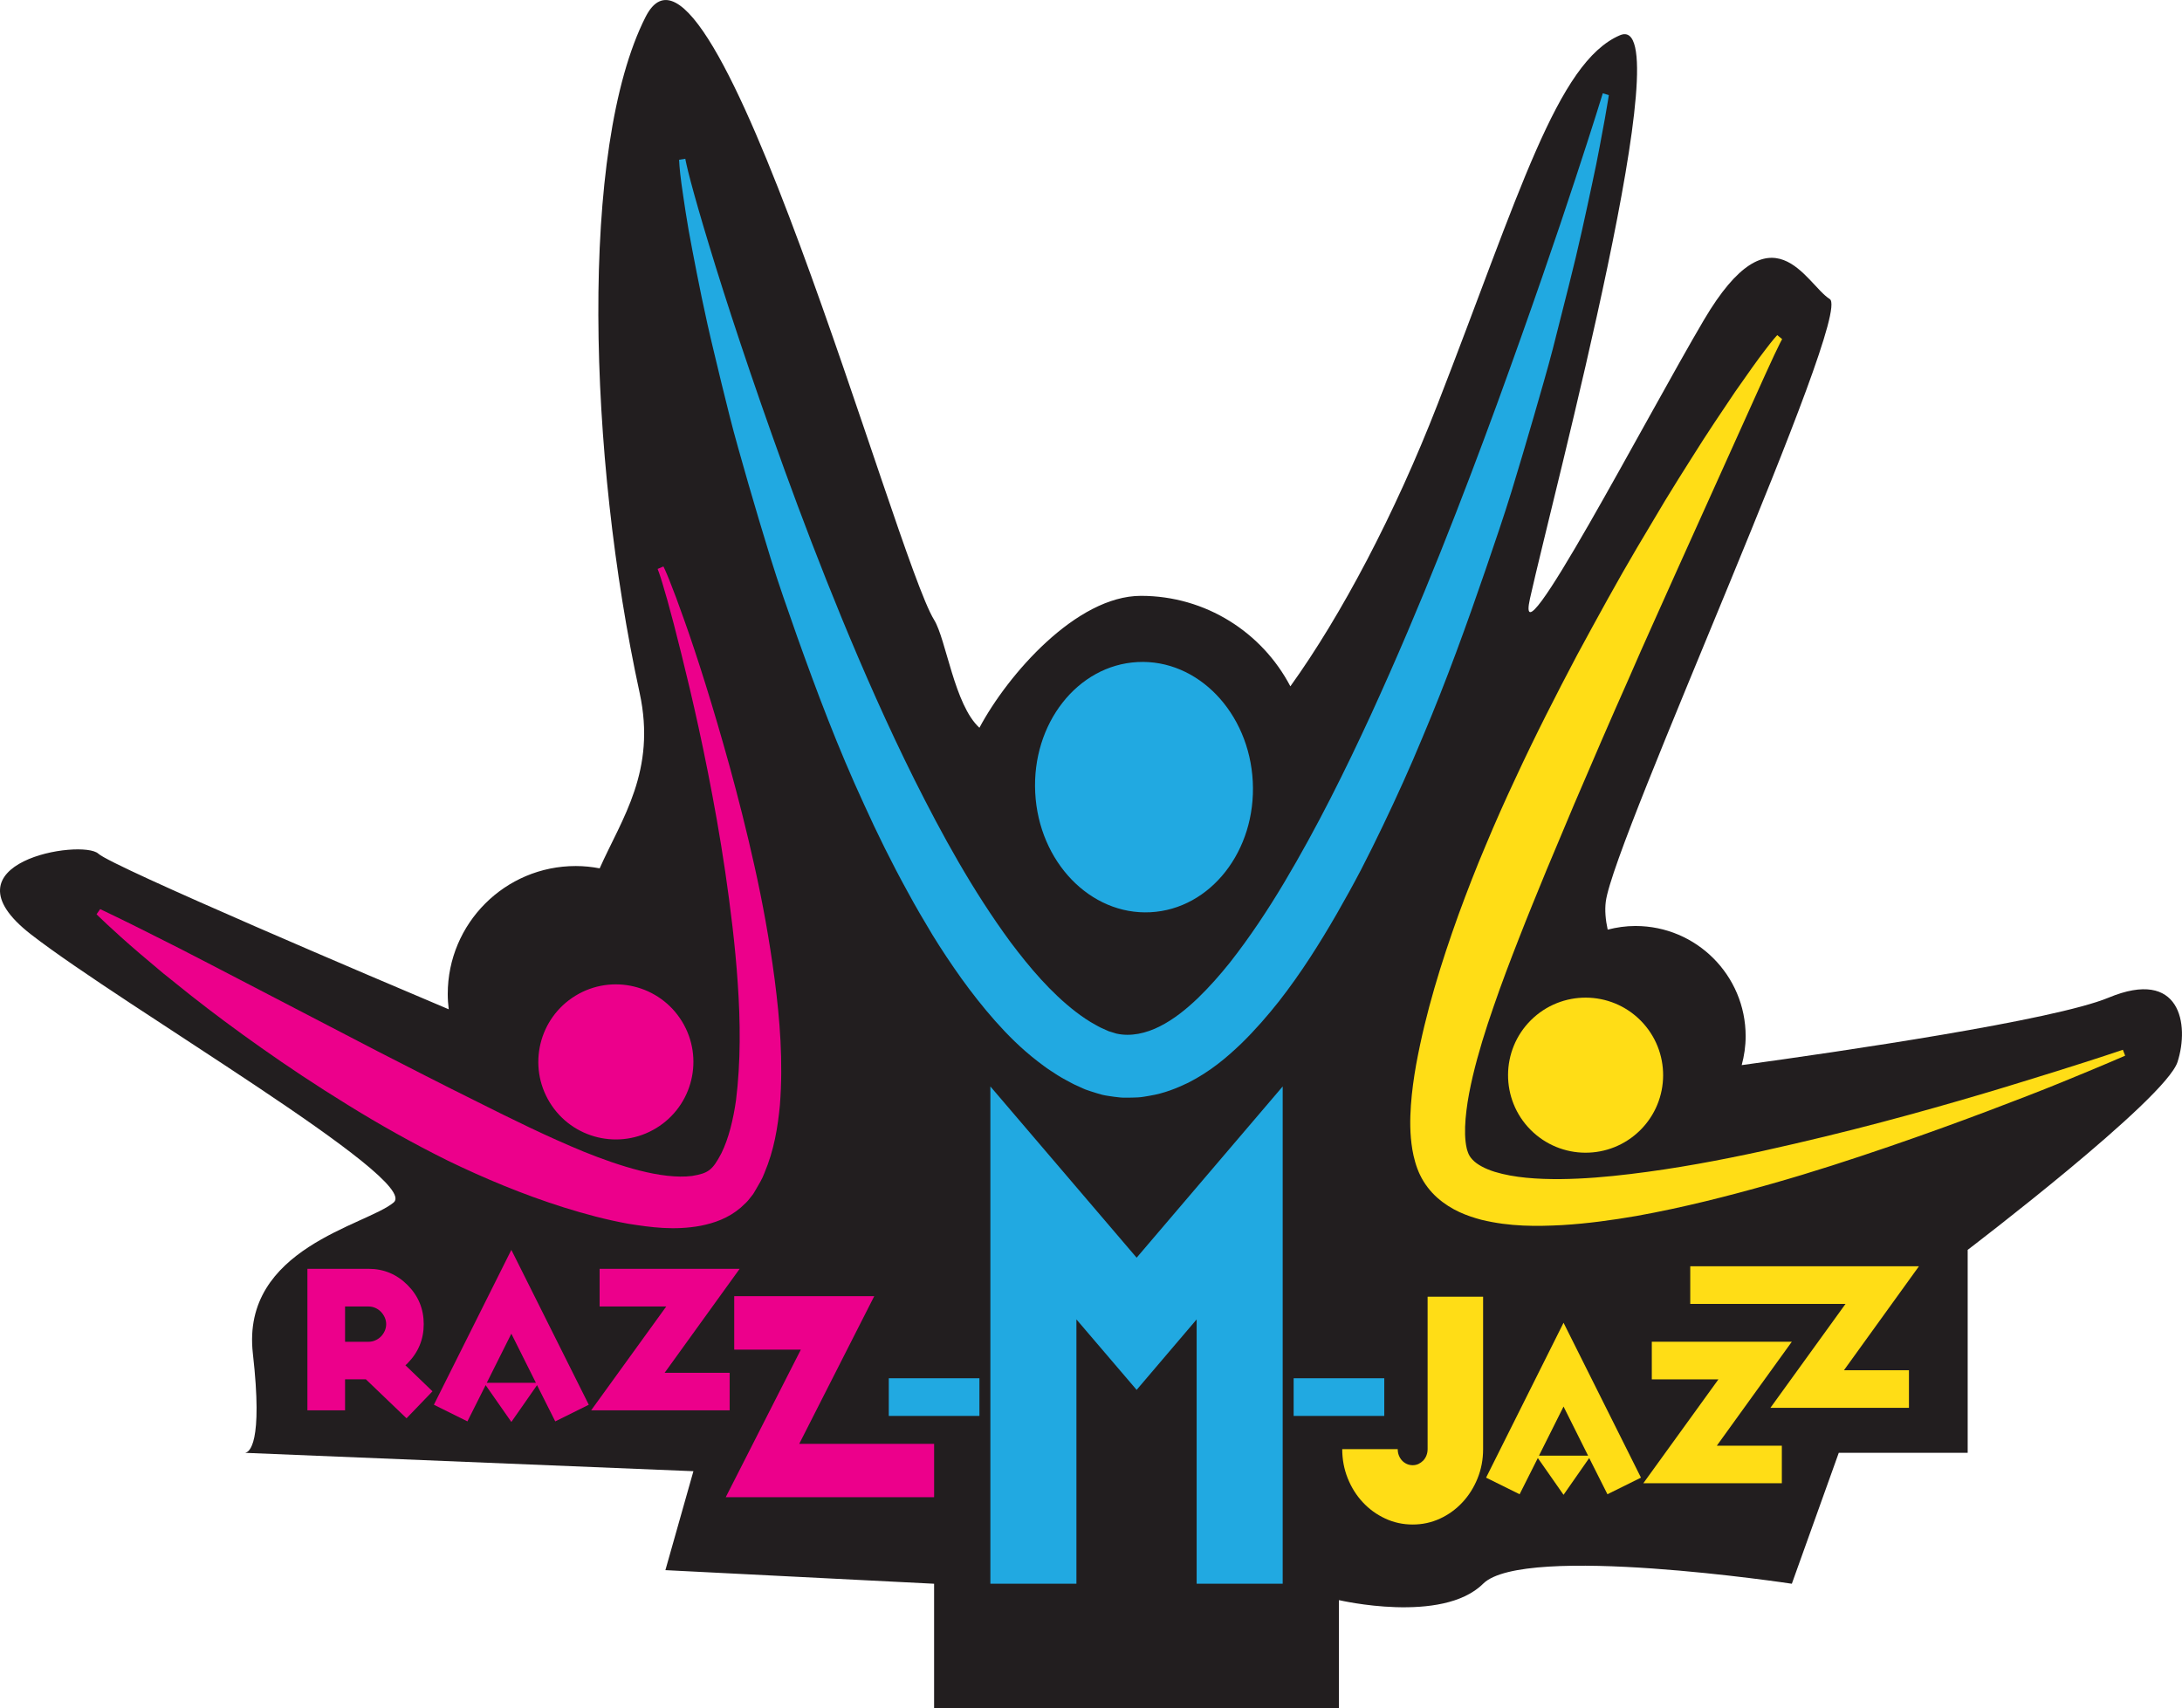<?xml version="1.0" encoding="UTF-8"?>
<svg xmlns="http://www.w3.org/2000/svg" xmlns:xlink="http://www.w3.org/1999/xlink" width="345.42pt" height="270.4pt" viewBox="0 0 345.42 270.4" version="1.1">
<defs>
<clipPath id="clip1">
  <path d="M 0 0 L 345.422 0 L 345.422 270.398 L 0 270.398 Z M 0 0 "/>
</clipPath>
</defs>
<g id="surface1">
<g clip-path="url(#clip1)" clip-rule="nonzero">
<path style=" stroke:none;fill-rule:nonzero;fill:rgb(13.3%,11.8%,12.199%);fill-opacity:1;" d="M 333.801 157.938 C 325.148 161.531 291.43 166.461 275.719 168.621 C 276.113 167.16 276.344 165.629 276.344 164.039 C 276.344 154.406 268.531 146.594 258.898 146.594 C 257.379 146.594 255.91 146.809 254.504 147.172 C 254.16 145.602 254.027 144.102 254.203 142.734 C 255.492 132.77 293.461 49.719 289.66 47.344 C 285.867 44.973 280.645 32.156 269.73 50.664 C 260.523 66.281 239.559 106.625 242.203 94.754 C 246 77.719 266.406 1.309 256.441 5.582 C 246.477 9.852 240.512 30.734 227.594 63.953 C 220.789 81.453 212.305 97.473 204.27 108.652 C 199.812 100.141 190.898 94.328 180.617 94.328 C 170.41 94.328 159.535 106.789 155.047 115.211 C 151.078 111.602 149.781 101.211 147.871 98.125 C 141.703 88.16 112.703 -18.035 102.199 2.676 C 91.668 23.441 93.102 72.18 101.254 109.672 C 103.941 122.051 98.453 129.562 94.93 137.469 C 93.703 137.234 92.441 137.102 91.145 137.102 C 79.953 137.102 70.879 146.176 70.879 157.367 C 70.879 158.188 70.941 158.988 71.035 159.781 C 60.734 155.43 17.844 137.23 15.566 135.145 C 12.98 132.77 -9.801 136.516 4.91 147.93 C 19.625 159.348 66.609 186.707 62.336 190.348 C 58.066 193.992 38.133 197.566 40.031 214.289 C 41.664 228.664 39.438 229.926 38.781 230 L 109.77 232.906 L 105.336 248.57 L 147.871 250.723 L 147.871 270.398 L 211.961 270.398 L 211.961 253.316 C 211.961 253.316 228.305 257.148 234.781 250.723 C 241.254 244.297 283.656 250.723 283.656 250.723 L 291.086 229.992 L 311.492 229.992 L 311.492 197.867 C 311.492 197.867 342.816 174.031 344.715 168.113 C 346.613 162.195 345.191 153.203 333.801 157.938 "/>
</g>
<path style=" stroke:none;fill-rule:nonzero;fill:rgb(92.499%,0%,54.5%);fill-opacity:1;" d="M 58.336 206.832 L 54.625 206.832 L 54.625 212.418 L 58.336 212.418 C 58.719 212.418 59.082 212.344 59.422 212.188 C 59.766 212.039 60.059 211.832 60.312 211.578 C 60.562 211.32 60.762 211.023 60.91 210.688 C 61.059 210.352 61.133 209.996 61.133 209.625 C 61.133 209.262 61.059 208.91 60.91 208.574 C 60.762 208.238 60.562 207.941 60.312 207.68 C 60.059 207.418 59.766 207.215 59.422 207.059 C 59.082 206.906 58.719 206.832 58.336 206.832 M 64.176 216.133 L 68.465 220.258 L 64.355 224.531 L 57.922 218.363 L 54.625 218.363 L 54.625 223.273 L 48.664 223.273 L 48.664 200.867 L 58.336 200.867 C 60.754 200.867 62.812 201.727 64.52 203.441 C 66.223 205.148 67.078 207.211 67.078 209.625 C 67.078 212.027 66.223 214.098 64.52 215.82 C 64.441 215.898 64.371 215.965 64.32 216.012 C 64.262 216.062 64.215 216.102 64.176 216.133 "/>
<path style=" stroke:none;fill-rule:nonzero;fill:rgb(92.499%,0%,54.5%);fill-opacity:1;" d="M 84.836 218.91 L 80.949 211.137 L 77.059 218.91 Z M 80.949 225.109 L 76.879 219.281 L 73.996 225.02 L 68.688 222.387 L 80.949 197.867 L 93.207 222.387 L 87.898 225.02 L 85.016 219.281 L 83.109 222.02 "/>
<path style=" stroke:none;fill-rule:nonzero;fill:rgb(92.499%,0%,54.5%);fill-opacity:1;" d="M 94.922 200.867 L 117.09 200.867 L 105.215 217.328 L 115.508 217.328 L 115.508 223.273 L 93.578 223.273 L 105.469 206.832 L 94.922 206.832 "/>
<path style=" stroke:none;fill-rule:nonzero;fill:rgb(92.499%,0%,54.5%);fill-opacity:1;" d="M 116.23 205.195 L 138.398 205.195 L 126.523 228.574 L 147.875 228.574 L 147.875 237.023 L 114.887 237.023 L 126.777 213.66 L 116.23 213.66 "/>
<path style=" stroke:none;fill-rule:nonzero;fill:rgb(12.9%,66.299%,88.199%);fill-opacity:1;" d="M 140.699 224.156 L 155.047 224.156 L 155.047 218.195 L 140.699 218.195 Z M 140.699 224.156 "/>
<path style=" stroke:none;fill-rule:nonzero;fill:rgb(12.9%,66.299%,88.199%);fill-opacity:1;" d="M 156.781 250.723 L 156.781 171.996 L 179.934 199.105 L 203.055 171.996 L 203.055 250.723 L 189.434 250.723 L 189.434 208.875 L 179.934 220.031 L 170.402 208.875 L 170.402 250.723 "/>
<path style=" stroke:none;fill-rule:nonzero;fill:rgb(12.9%,66.299%,88.199%);fill-opacity:1;" d="M 204.789 224.156 L 219.137 224.156 L 219.137 218.195 L 204.789 218.195 Z M 204.789 224.156 "/>
<path style=" stroke:none;fill-rule:nonzero;fill:rgb(100%,86.699%,8.6%);fill-opacity:1;" d="M 221.266 229.41 C 221.266 229.77 221.324 230.102 221.449 230.418 C 221.574 230.727 221.738 230.996 221.953 231.223 C 222.16 231.449 222.414 231.625 222.703 231.762 C 222.992 231.891 223.309 231.957 223.641 231.957 C 223.961 231.957 224.262 231.891 224.547 231.762 C 224.828 231.625 225.078 231.449 225.301 231.223 C 225.516 230.996 225.688 230.727 225.809 230.418 C 225.934 230.102 225.996 229.77 225.996 229.41 L 225.996 205.285 L 234.781 205.285 L 234.781 229.41 C 234.781 231.059 234.488 232.609 233.898 234.059 C 233.309 235.508 232.508 236.773 231.496 237.852 C 230.488 238.934 229.309 239.789 227.957 240.414 C 226.605 241.035 225.164 241.348 223.641 241.348 C 222.086 241.348 220.633 241.031 219.281 240.398 C 217.93 239.77 216.746 238.914 215.742 237.832 C 214.727 236.75 213.934 235.484 213.352 234.035 C 212.773 232.59 212.48 231.047 212.48 229.41 "/>
<path style=" stroke:none;fill-rule:nonzero;fill:rgb(100%,86.699%,8.6%);fill-opacity:1;" d="M 251.402 230.449 L 247.516 222.672 L 243.625 230.449 Z M 247.516 236.645 L 243.445 230.82 L 240.562 236.555 L 235.254 233.926 L 247.516 209.406 L 259.773 233.926 L 254.465 236.555 L 251.578 230.82 L 249.672 233.555 "/>
<path style=" stroke:none;fill-rule:nonzero;fill:rgb(100%,86.699%,8.6%);fill-opacity:1;" d="M 261.488 212.406 L 283.656 212.406 L 271.781 228.867 L 282.074 228.867 L 282.074 234.812 L 260.145 234.812 L 272.035 218.367 L 261.488 218.367 "/>
<path style=" stroke:none;fill-rule:nonzero;fill:rgb(100%,86.699%,8.6%);fill-opacity:1;" d="M 267.574 200.465 L 303.777 200.465 L 291.902 216.926 L 302.195 216.926 L 302.195 222.871 L 280.266 222.871 L 292.152 206.426 L 267.574 206.426 "/>
<path style=" stroke:none;fill-rule:nonzero;fill:rgb(92.499%,0%,54.5%);fill-opacity:1;" d="M 105.02 89.672 C 105.02 89.672 105.109 89.859 105.281 90.223 C 105.445 90.59 105.703 91.18 105.988 91.902 C 106.574 93.363 107.387 95.516 108.355 98.27 C 110.316 103.781 112.852 111.734 115.527 121.41 C 116.852 126.246 118.199 131.523 119.449 137.156 C 120.707 142.789 121.809 148.793 122.637 155.094 C 123.449 161.398 124 168.016 123.461 174.969 C 123.125 178.449 122.555 182.047 121.008 185.707 C 120.688 186.621 120.105 187.527 119.59 188.426 L 119.391 188.766 L 119.289 188.93 L 119.238 189.016 L 119.02 189.301 L 118.633 189.789 L 118.438 190.031 C 118.395 190.098 118.207 190.281 118.094 190.398 C 117.828 190.66 117.559 190.918 117.281 191.164 C 115.258 192.898 113.012 193.629 110.926 194.051 C 106.723 194.824 103.02 194.297 99.461 193.734 C 95.922 193.094 92.559 192.18 89.289 191.16 C 82.766 189.102 76.652 186.531 70.922 183.758 C 65.215 180.93 59.883 177.918 54.965 174.863 C 50.031 171.828 45.488 168.793 41.371 165.887 C 37.25 162.988 33.555 160.219 30.34 157.688 C 28.742 156.406 27.246 155.211 25.863 154.105 C 24.508 152.961 23.266 151.91 22.141 150.965 C 19.906 149.051 18.191 147.496 17.035 146.414 C 15.879 145.34 15.281 144.738 15.281 144.738 L 15.855 143.922 C 15.855 143.922 16.613 144.281 18.031 144.965 C 19.453 145.648 21.52 146.664 24.129 147.984 C 25.434 148.641 26.879 149.371 28.449 150.16 C 30.012 150.969 31.699 151.836 33.504 152.77 C 37.09 154.633 41.141 156.734 45.555 159.035 C 49.949 161.316 54.707 163.793 59.742 166.41 C 64.777 168.984 70.062 171.711 75.539 174.418 C 80.996 177.156 86.641 179.949 92.441 182.336 C 95.348 183.508 98.301 184.555 101.246 185.309 C 104.152 186.051 107.176 186.477 109.57 186.164 C 112.121 185.73 112.777 185.285 114.199 182.574 C 115.375 180.18 116.078 177.211 116.512 174.203 C 117.27 168.105 117.211 161.773 116.789 155.672 C 116.383 149.555 115.621 143.629 114.809 138.016 C 113.98 132.398 113.027 127.105 112.059 122.23 C 110.133 112.473 108.109 104.414 106.664 98.789 C 105.934 95.98 105.309 93.785 104.855 92.305 C 104.633 91.551 104.449 91.027 104.32 90.645 C 104.18 90.27 104.105 90.074 104.105 90.074 "/>
<path style=" stroke:none;fill-rule:nonzero;fill:rgb(92.499%,0%,54.5%);fill-opacity:1;" d="M 107.965 161.707 C 111.504 167.488 109.68 175.047 103.898 178.582 C 98.117 182.121 90.559 180.301 87.023 174.52 C 83.484 168.738 85.305 161.184 91.086 157.641 C 96.867 154.105 104.422 155.922 107.965 161.707 "/>
<path style=" stroke:none;fill-rule:nonzero;fill:rgb(12.9%,66.299%,88.199%);fill-opacity:1;" d="M 254.684 15.059 C 254.684 15.059 254.496 16.359 254.059 18.777 C 253.598 21.184 253 24.746 252.016 29.215 C 251.055 33.688 249.906 39.133 248.328 45.309 C 247.547 48.398 246.715 51.688 245.836 55.156 C 244.938 58.617 243.871 62.223 242.789 65.996 C 241.695 69.766 240.535 73.691 239.297 77.746 C 238.051 81.797 236.621 85.938 235.168 90.207 C 232.234 98.738 229.008 107.723 225.137 116.859 C 223.242 121.445 221.152 126.055 218.926 130.703 C 217.812 133.031 216.664 135.363 215.453 137.699 C 214.238 140.023 212.949 142.348 211.613 144.676 C 208.93 149.32 206.004 153.988 202.465 158.52 C 200.664 160.789 198.727 163.039 196.469 165.238 C 194.191 167.414 191.637 169.605 188.102 171.41 C 186.289 172.273 184.328 173.09 181.949 173.477 C 181.355 173.57 180.793 173.695 180.168 173.727 C 179.543 173.758 178.914 173.773 178.289 173.773 C 177.664 173.797 177.023 173.715 176.387 173.633 C 175.75 173.539 175.105 173.461 174.488 173.316 C 173.879 173.148 173.27 172.965 172.668 172.766 L 172.219 172.613 L 171.992 172.535 C 171.77 172.449 172.176 172.629 171.438 172.312 L 170.996 172.109 L 170.113 171.707 C 170.059 171.684 169.938 171.621 169.812 171.555 L 169.461 171.371 L 168.758 170.992 C 168.312 170.742 167.773 170.457 167.422 170.223 L 166.328 169.508 C 165.574 169.031 164.945 168.523 164.27 168.02 C 161.648 165.996 159.484 163.82 157.523 161.605 C 155.57 159.395 153.812 157.145 152.184 154.883 C 150.57 152.613 149.051 150.34 147.641 148.047 C 146.254 145.746 144.91 143.453 143.668 141.152 C 141.141 136.559 138.879 131.973 136.812 127.41 C 132.609 118.328 129.254 109.344 126.207 100.816 C 124.707 96.547 123.234 92.406 121.984 88.344 C 120.727 84.281 119.559 80.348 118.465 76.57 C 117.391 72.785 116.328 69.172 115.461 65.695 C 114.582 62.215 113.781 58.914 113.043 55.809 C 111.531 49.605 110.469 44.133 109.605 39.625 C 108.719 35.129 108.234 31.539 107.879 29.098 C 107.543 26.66 107.504 25.293 107.504 25.293 L 108.488 25.137 C 108.488 25.137 108.535 25.438 108.676 26.043 C 108.809 26.648 109.027 27.551 109.34 28.723 C 109.961 31.066 110.938 34.496 112.258 38.836 C 114.887 47.527 118.93 59.855 124.23 74.488 C 126.887 81.801 129.887 89.68 133.277 97.922 C 136.676 106.16 140.449 114.773 144.781 123.461 C 149.129 132.129 153.953 140.969 159.961 149.137 C 162.992 153.172 166.312 157.102 170.293 160.176 C 171.285 160.93 172.34 161.66 173.395 162.227 C 173.66 162.367 173.91 162.523 174.191 162.66 L 175.078 163.059 L 175.523 163.258 L 175.902 163.371 L 176.734 163.629 C 179.004 164.137 181.418 163.59 183.594 162.488 C 185.781 161.391 187.766 159.793 189.594 158.047 C 191.418 156.289 193.105 154.371 194.703 152.379 C 197.855 148.359 200.691 144.086 203.293 139.719 C 208.5 130.977 212.961 121.969 217.027 113.148 C 225.129 95.477 231.652 78.508 237.008 63.898 C 242.336 49.27 246.547 36.992 249.371 28.359 C 252.215 19.734 253.727 14.77 253.727 14.77 "/>
<path style=" stroke:none;fill-rule:nonzero;fill:rgb(12.9%,66.299%,88.199%);fill-opacity:1;" d="M 163.879 125.492 C 164.438 136.434 172.602 144.902 182.113 144.418 C 191.621 143.934 198.879 134.676 198.32 123.734 C 197.762 112.797 189.598 104.32 180.09 104.809 C 170.578 105.297 163.32 114.555 163.879 125.492 "/>
<path style=" stroke:none;fill-rule:nonzero;fill:rgb(100%,86.699%,8.6%);fill-opacity:1;" d="M 336.422 167.125 C 336.422 167.125 332.746 168.738 326.246 171.387 C 322.996 172.715 319.023 174.25 314.445 175.977 C 309.867 177.699 304.68 179.59 298.977 181.543 C 293.27 183.492 287.055 185.539 280.379 187.426 C 273.703 189.312 266.594 191.145 259.039 192.504 C 255.254 193.156 251.359 193.699 247.312 193.945 C 243.254 194.156 239.059 194.211 234.504 193.102 C 232.246 192.5 229.785 191.598 227.547 189.629 C 226.445 188.652 225.449 187.387 224.785 185.973 L 224.66 185.707 L 224.602 185.574 C 224.621 185.637 224.504 185.332 224.504 185.336 L 224.367 184.988 C 224.332 184.902 224.262 184.699 224.195 184.5 L 224.02 183.926 C 223.836 183.27 223.684 182.621 223.582 181.996 C 223.164 179.48 223.203 177.195 223.352 174.977 C 223.508 172.766 223.812 170.637 224.18 168.547 C 225.707 160.215 228.156 152.402 230.871 144.848 C 232.254 141.078 233.68 137.379 235.215 133.785 C 236.715 130.172 238.289 126.656 239.898 123.23 C 243.078 116.355 246.414 109.852 249.645 103.73 C 252.941 97.641 256.082 91.906 259.148 86.711 C 260.691 84.117 262.172 81.633 263.578 79.27 C 265.004 76.914 266.402 74.715 267.711 72.641 C 270.305 68.48 272.719 64.941 274.684 62.016 C 276.703 59.121 278.305 56.859 279.469 55.355 C 280.047 54.602 280.492 54.023 280.82 53.645 C 281.141 53.262 281.352 53.051 281.352 53.051 L 282.121 53.688 C 282.121 53.688 282.012 53.863 281.797 54.293 C 281.59 54.727 281.277 55.367 280.871 56.207 C 280.09 57.91 278.926 60.402 277.504 63.605 C 274.629 69.984 270.52 79.094 265.59 90.027 C 263.164 95.5 260.453 101.379 257.738 107.664 C 254.953 113.91 252.105 120.531 249.18 127.363 C 247.742 130.785 246.281 134.262 244.805 137.781 C 243.367 141.312 241.887 144.867 240.488 148.473 C 239.078 152.074 237.691 155.707 236.438 159.367 C 235.164 163.023 234.012 166.715 233.145 170.379 C 232.719 172.211 232.355 174.035 232.145 175.801 C 231.926 177.562 231.844 179.297 232.008 180.73 C 232.047 181.094 232.105 181.418 232.172 181.727 L 232.203 181.867 C 232.211 181.91 232.211 181.941 232.266 182.09 L 232.402 182.488 C 232.551 182.891 232.773 183.242 233.129 183.613 C 233.816 184.352 235.105 185.043 236.621 185.512 C 239.691 186.453 243.414 186.691 247.051 186.664 C 250.719 186.629 254.414 186.309 258.051 185.867 C 265.34 184.996 272.402 183.656 279.066 182.207 C 285.73 180.73 292.02 179.203 297.801 177.672 C 303.586 176.145 308.863 174.641 313.531 173.262 C 318.203 171.887 322.254 170.602 325.598 169.574 C 332.277 167.488 336.059 166.191 336.059 166.191 "/>
<path style=" stroke:none;fill-rule:nonzero;fill:rgb(100%,86.699%,8.6%);fill-opacity:1;" d="M 242.363 161.492 C 237.551 166.262 237.516 174.035 242.285 178.848 C 247.059 183.664 254.828 183.703 259.645 178.93 C 264.461 174.16 264.496 166.387 259.727 161.57 C 254.957 156.758 247.184 156.719 242.363 161.492 "/>
</g>
</svg>
